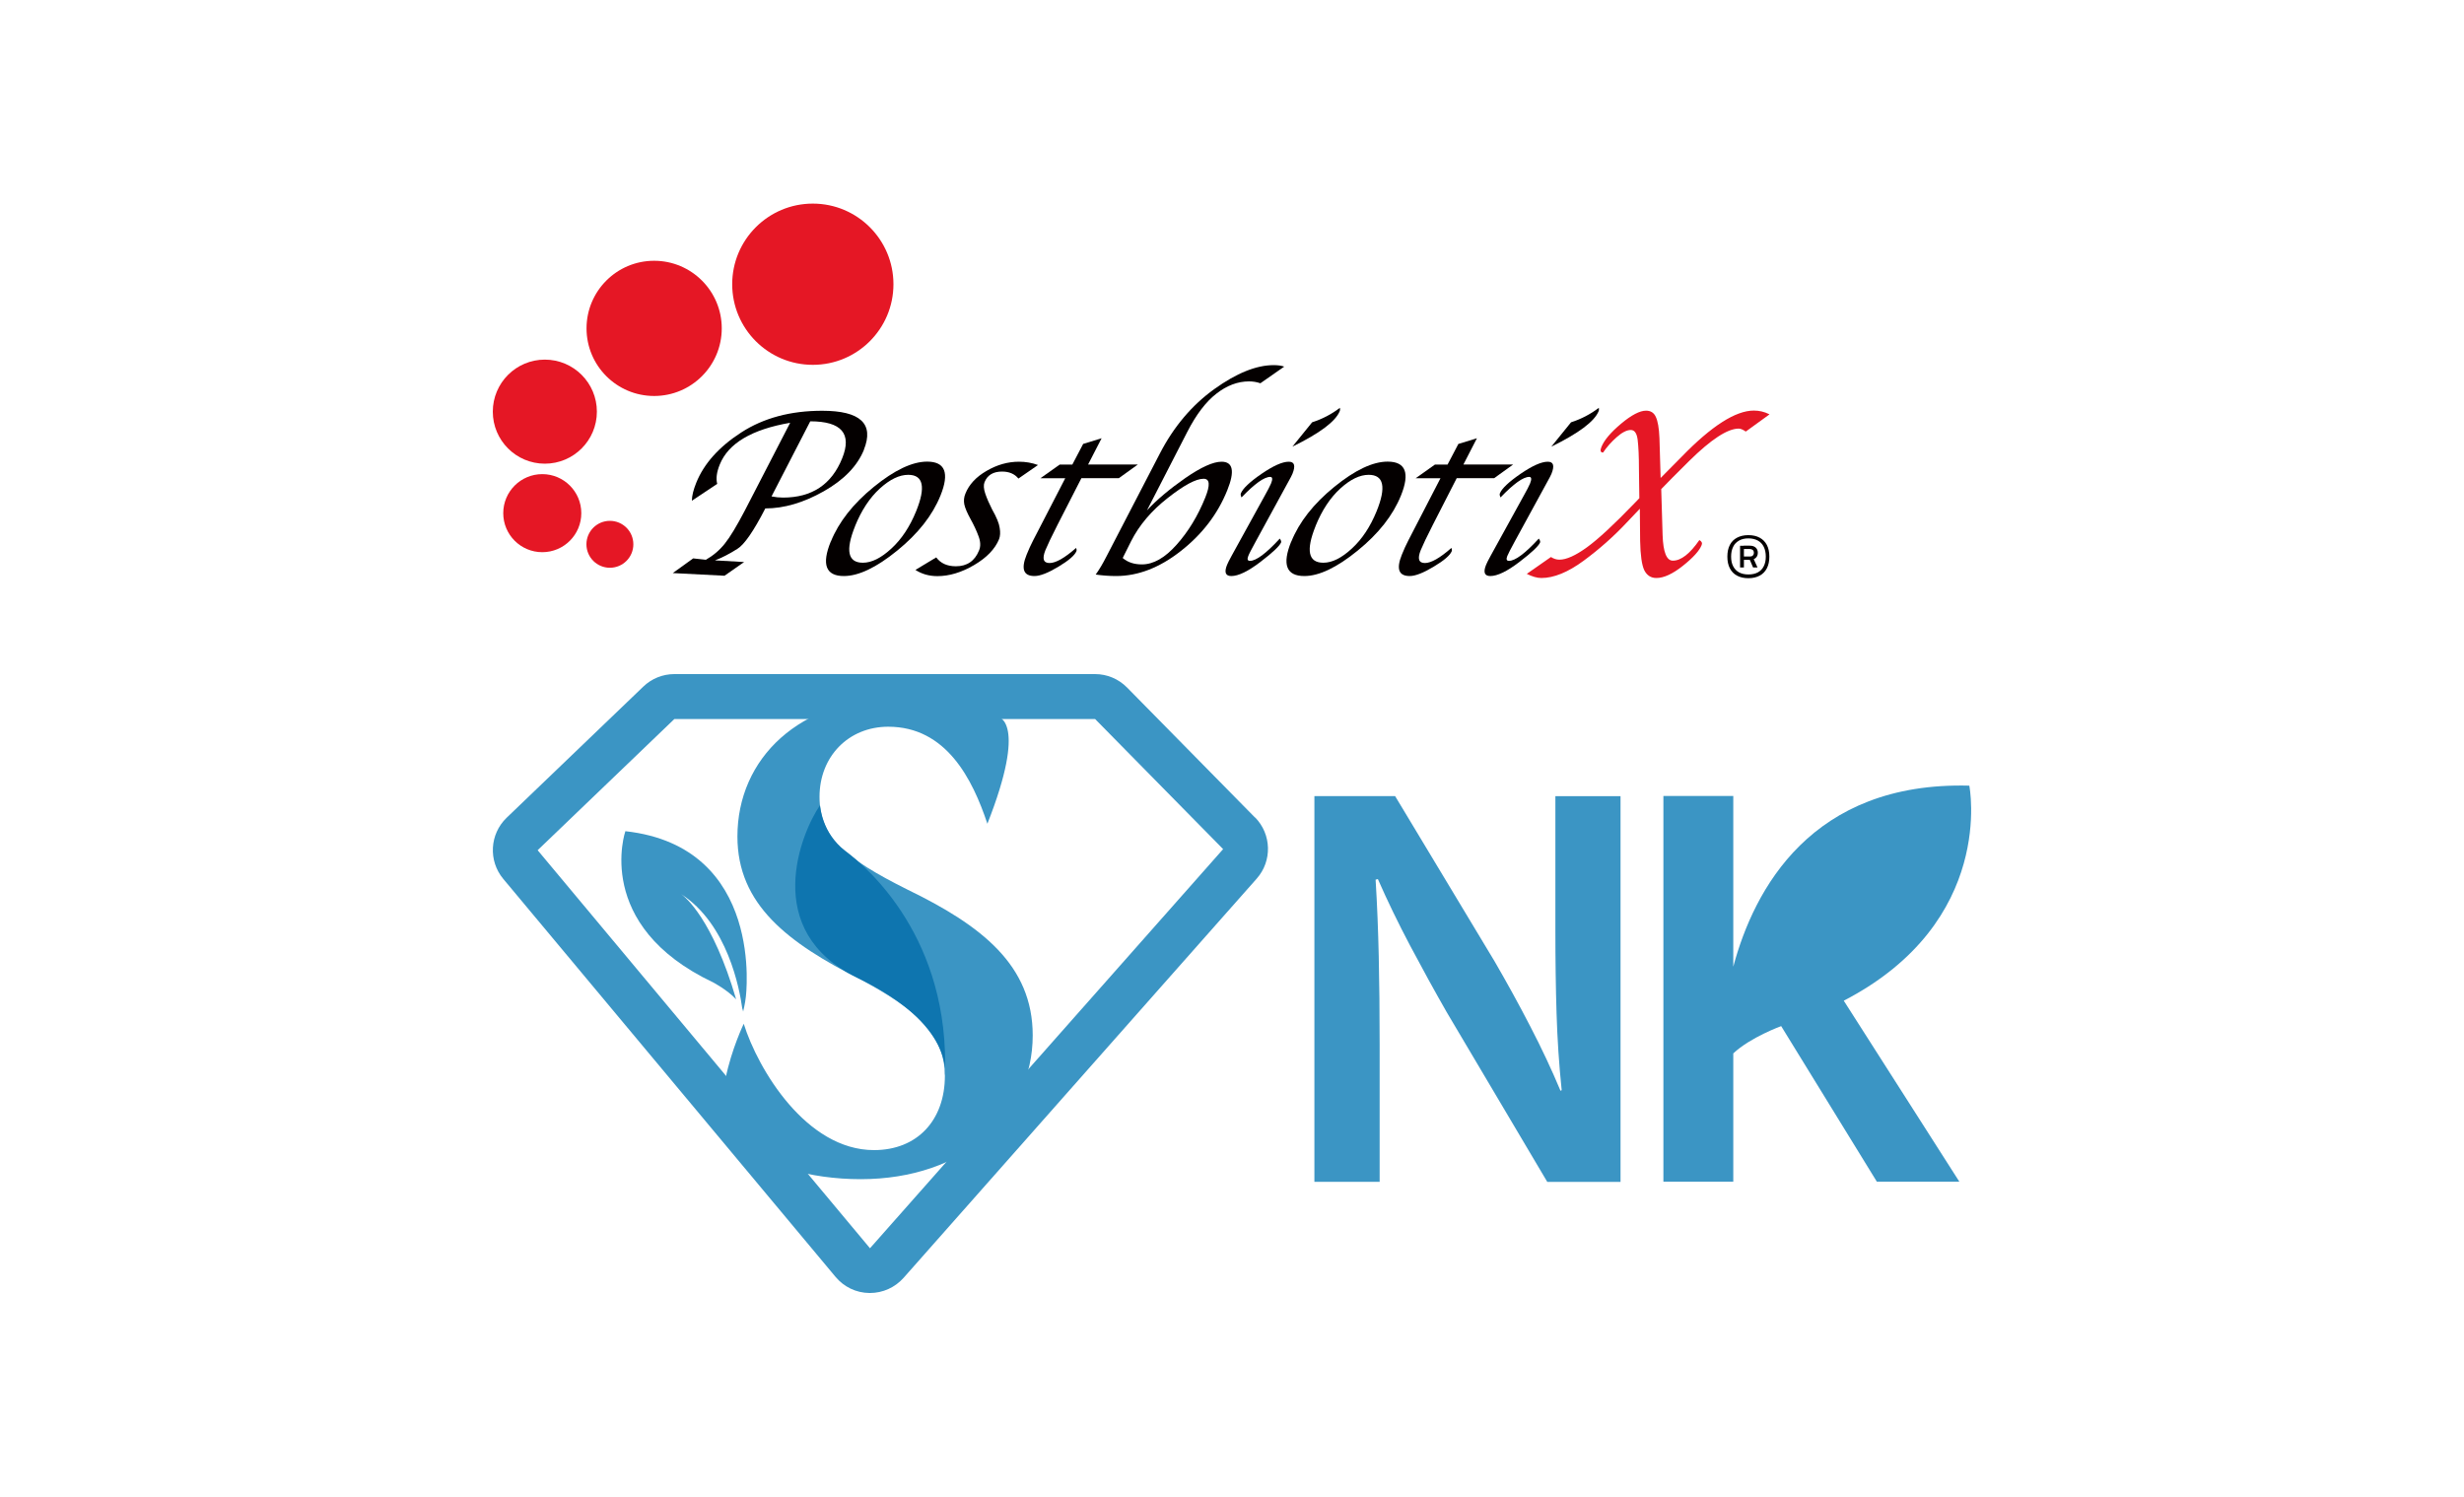 <?xml version="1.0" encoding="UTF-8"?>
<svg xmlns="http://www.w3.org/2000/svg" id="_圖層_2" data-name="圖層_2" viewBox="0 0 250 151.87">
  <defs>
    <style>
      .cls-1 {
        fill: #fff;
      }

      .cls-2 {
        fill: #e51725;
      }

      .cls-3 {
        fill: none;
      }

      .cls-4 {
        fill: #3b95c4;
      }

      .cls-5 {
        fill: #0e75af;
      }

      .cls-6 {
        fill: #040000;
      }
    </style>
  </defs>
  <g id="_圖層_1-2" data-name="圖層_1">
    <g>
      <rect class="cls-1" width="250" height="151.87"></rect>
      <g>
        <g>
          <path class="cls-3" d="M169.69,118.69c-.88.43-1.85.6-2.81.48l1.61,2.72h2.36v-3.94c-.3.26-.64.48-1.01.66l-.16.08Z"></path>
          <path class="cls-3" d="M169.69,118.69c-.88.43-1.85.6-2.81.48l1.61,2.72h2.36v-3.94c-.3.26-.64.48-1.01.66l-.16.08Z"></path>
          <path class="cls-4" d="M127.34,82.96l-12.99-13.2c-.86-.87-2.02-1.36-3.24-1.36h-42.69c-1.17,0-2.3.45-3.15,1.27l-13.87,13.31c-1.72,1.66-1.87,4.36-.34,6.2l33.72,40.39c.85,1.02,2.1,1.62,3.43,1.63.02,0,.04,0,.06,0,1.3,0,2.54-.56,3.41-1.54l17.27-19.53,9.5-10.74,9.06-10.24c1.58-1.79,1.51-4.5-.17-6.21ZM112.96,98.75l-4.01,4.53-20.68,23.38-33.72-40.39,13.87-13.31h42.69l12.99,13.2-11.14,12.59Z"></path>
          <path class="cls-4" d="M100.18,83.58c-1.51-4.53-4.17-9.84-10.06-9.84-4.02,0-6.97,3.02-6.97,7.11s2.59,6.25,8.91,9.41c7.55,3.66,12.72,7.69,12.72,14.8,0,8.19-6.97,14.59-17.46,14.59-2.59,0-5.1-.36-7.26-1.01-2.01-.57-3.42-1.06-4.38-1.58-5.2-2.82-.22-13.18-.22-13.18,1.44,4.6,6.33,12.82,13.22,12.82,4.38,0,7.19-3.02,7.19-7.54,0-4.24-3.16-6.9-8.55-9.77-7.4-3.73-12.5-7.61-12.5-14.51,0-7.9,6.25-14.08,16.45-14.08,4.6,0,8.7,1.44,9.99,1.94,0,0,3.05.37-1.08,10.85Z"></path>
          <path class="cls-4" d="M63.45,84.34s-3.3,9.56,8.92,15.35c0,0,1.42.75,2.32,1.71-2.39-8.17-5.18-10.39-5.57-10.67-.02-.01-.03-.02-.05-.03,0,0,.02.01.05.03,4.7,3.05,5.92,9.61,6.19,11.59.04.11.08.22.09.33,0,0,.22-.91.27-1.47,0,0,2-15.26-12.22-16.84Z"></path>
          <path class="cls-5" d="M83.2,81.71s.19,2.88,2.54,4.61c2.35,1.74,10.68,8.96,10.13,22.83,0,0,.99-5.2-8.87-9.93-9.86-4.73-5.71-14.74-3.8-17.51Z"></path>
          <g>
            <path class="cls-4" d="M157.81,80.77v13.65c0,3.02.04,5.83.12,8.42.08,2.59.25,5.19.52,7.78l-.12.06c-.89-2.13-1.91-4.3-3.05-6.5-1.14-2.21-2.35-4.41-3.63-6.62l-10.1-16.78h-8.19v39.14h6.62v-14c0-3.25-.03-6.2-.09-8.85-.06-2.65-.16-5.26-.32-7.81l.23-.06c.97,2.21,2.06,4.46,3.28,6.77,1.22,2.3,2.45,4.54,3.69,6.71l10.22,17.25h7.43v-39.14h-6.62Z"></path>
            <path class="cls-4" d="M199.81,79.72c-16.02-.42-21.84,10.5-23.95,18.37v-17.32h-7.09v39.14h7.09v-13.02c1.74-1.64,4.86-2.77,4.86-2.77,0,0,0,0,0,0l9.71,15.79h8.37l-11.73-18.37c15.47-8.01,12.74-21.81,12.74-21.81Z"></path>
          </g>
        </g>
        <g>
          <g>
            <circle class="cls-2" cx="66.37" cy="33.32" r="6.86"></circle>
            <circle class="cls-2" cx="82.47" cy="28.84" r="8.18"></circle>
            <circle class="cls-2" cx="55.28" cy="41.77" r="5.28"></circle>
            <circle class="cls-2" cx="61.88" cy="55.23" r="2.38"></circle>
            <circle class="cls-2" cx="55.02" cy="52.07" r="3.96"></circle>
            <g>
              <path class="cls-6" d="M87.66,45.63c-.67,1.65-2.03,3.06-4.08,4.22-2.05,1.16-4.03,1.74-5.93,1.74-1.19,2.31-2.13,3.67-2.83,4.1-.84.53-1.6.92-2.28,1.17l2.96.17-1.99,1.39-5.25-.27,2.07-1.49,1.29.14c.75-.43,1.39-.97,1.92-1.64.54-.67,1.22-1.8,2.06-3.41l4.57-8.85c-3.89.67-6.27,2.08-7.14,4.23-.32.78-.4,1.44-.26,1.97l-2.57,1.71c0-.52.16-1.12.44-1.82.78-1.94,2.31-3.65,4.57-5.11,2.27-1.47,5.01-2.2,8.21-2.2,3.88,0,5.29,1.32,4.23,3.95ZM85.45,46.5c1.01-2.5-.07-3.75-3.24-3.75l-3.93,7.62c.39.08.79.12,1.17.12,2.93,0,4.93-1.33,6-3.99Z"></path>
              <path class="cls-6" d="M84.3,54.95c.8-1.98,2.25-3.83,4.35-5.54,2.1-1.71,3.91-2.57,5.42-2.57,1.83,0,2.28,1.15,1.35,3.45-.81,2-2.27,3.86-4.39,5.58-2.11,1.72-3.92,2.58-5.41,2.58-1.83,0-2.28-1.17-1.33-3.5ZM86.76,53.38c-1,2.48-.74,3.72.79,3.72.89,0,1.85-.48,2.88-1.43,1.04-.95,1.88-2.22,2.52-3.79,1-2.46.73-3.7-.8-3.7-.9,0-1.86.46-2.88,1.39s-1.86,2.2-2.51,3.8Z"></path>
              <path class="cls-6" d="M105.31,47.19l-1.98,1.37c-.39-.48-.95-.71-1.66-.71-.9,0-1.49.36-1.78,1.08-.11.28-.09.67.08,1.17.17.49.4,1.02.69,1.59.45.79.71,1.42.77,1.88.08.46.05.84-.06,1.13-.41,1.01-1.26,1.89-2.54,2.64-1.28.75-2.52,1.12-3.72,1.12-.84,0-1.58-.21-2.23-.63l2.11-1.27c.45.6,1.11.9,2,.9,1.13,0,1.92-.54,2.35-1.62.17-.41.15-.89-.06-1.44-.2-.55-.47-1.12-.8-1.72-.35-.63-.56-1.13-.64-1.5-.07-.37-.04-.73.11-1.09.37-.93,1.09-1.7,2.15-2.31,1.06-.62,2.15-.93,3.29-.93.67,0,1.32.11,1.94.34Z"></path>
              <path class="cls-6" d="M109.88,45.05l1.89-.58-1.37,2.66h5.05l-1.93,1.39h-3.8l-2.41,4.71c-.63,1.24-1.04,2.1-1.24,2.59-.35.87-.21,1.31.42,1.31s1.53-.51,2.69-1.53c.06.13.07.25.03.34-.17.41-.78.94-1.83,1.57-1.05.63-1.85.94-2.42.94-1.12,0-1.38-.72-.8-2.16.21-.52.43-1.01.66-1.45l3.26-6.31h-2.52l1.96-1.39h1.28l1.09-2.08Z"></path>
              <path class="cls-6" d="M116.37,51.79c1-1.08,2.3-2.17,3.89-3.28,1.61-1.11,2.83-1.66,3.68-1.66,1.17,0,1.36.97.58,2.9-.97,2.41-2.54,4.46-4.71,6.16-2.16,1.7-4.35,2.54-6.57,2.54-.67,0-1.36-.05-2.07-.15.35-.48.72-1.1,1.11-1.87l5.4-10.41c1.41-2.73,3.25-4.9,5.51-6.53,2.27-1.63,4.28-2.44,6.04-2.44.42,0,.78.05,1.07.15l-2.42,1.69c-.38-.13-.76-.19-1.15-.19-1.15,0-2.26.42-3.32,1.25-1.06.82-2.04,2.11-2.94,3.86l-4.1,7.98ZM122.11,48.58c-.77,0-1.98.65-3.63,1.95-1.65,1.29-2.89,2.75-3.72,4.39l-.85,1.7c.51.44,1.16.65,1.95.65,1.17,0,2.34-.67,3.52-2,1.19-1.33,2.16-2.93,2.91-4.79.51-1.27.46-1.9-.17-1.9Z"></path>
              <path class="cls-6" d="M125.96,50.46c-.08-.17-.1-.31-.06-.4.2-.49.89-1.15,2.08-1.97,1.2-.82,2.12-1.24,2.78-1.24.58,0,.7.4.38,1.21-.07.17-.2.43-.39.76l-3.33,6.1c-.43.79-.69,1.28-.77,1.5-.13.33-.07.49.17.49.63,0,1.64-.75,3.03-2.26.12.17.16.3.13.39-.15.36-.85,1.03-2.1,1.98-1.24.95-2.23,1.43-2.95,1.43-.59,0-.74-.38-.43-1.14.07-.17.22-.48.47-.93l3.36-6.1c.3-.53.51-.94.63-1.22.18-.44.15-.67-.08-.67-.61,0-1.58.69-2.9,2.07ZM135.95,41.38c.02.13.02.25-.02.34-.42,1.04-2.02,2.24-4.8,3.6l2-2.47c1.03-.33,1.97-.82,2.82-1.47Z"></path>
              <path class="cls-6" d="M131.02,54.95c.8-1.98,2.25-3.83,4.35-5.54,2.1-1.71,3.91-2.57,5.42-2.57,1.83,0,2.28,1.15,1.35,3.45-.81,2-2.27,3.86-4.39,5.58-2.11,1.72-3.92,2.58-5.41,2.58-1.83,0-2.28-1.17-1.33-3.5ZM133.48,53.38c-1,2.48-.74,3.72.79,3.72.89,0,1.85-.48,2.88-1.43,1.04-.95,1.88-2.22,2.52-3.79,1-2.46.73-3.7-.8-3.7-.9,0-1.86.46-2.88,1.39s-1.86,2.2-2.51,3.8Z"></path>
              <path class="cls-6" d="M147.96,45.05l1.89-.58-1.37,2.66h5.05l-1.93,1.39h-3.8l-2.41,4.71c-.63,1.24-1.04,2.1-1.24,2.59-.35.87-.21,1.31.42,1.31s1.53-.51,2.69-1.53c.06.13.07.25.03.34-.17.41-.78.94-1.84,1.57-1.05.63-1.85.94-2.42.94-1.12,0-1.38-.72-.8-2.16.21-.52.43-1.01.66-1.45l3.26-6.31h-2.52l1.96-1.39h1.28l1.09-2.08Z"></path>
              <path class="cls-6" d="M152.24,50.46c-.08-.17-.1-.31-.06-.4.2-.49.89-1.15,2.08-1.97,1.2-.82,2.12-1.24,2.78-1.24.58,0,.7.4.38,1.21-.07.17-.2.43-.39.76l-3.33,6.1c-.43.79-.68,1.28-.77,1.5-.13.33-.07.49.17.49.63,0,1.64-.75,3.03-2.26.12.17.16.3.13.39-.15.36-.85,1.03-2.1,1.98-1.24.95-2.23,1.43-2.95,1.43-.59,0-.74-.38-.43-1.14.07-.17.22-.48.47-.93l3.36-6.1c.3-.53.51-.94.63-1.22.18-.44.15-.67-.08-.67-.61,0-1.58.69-2.9,2.07ZM162.22,41.38c.02.13.02.25-.02.34-.42,1.04-2.02,2.24-4.8,3.6l2-2.47c1.03-.33,1.97-.82,2.82-1.47Z"></path>
              <path class="cls-2" d="M179.53,42.05l-2.4,1.74c-.29-.2-.53-.3-.72-.3-1.13,0-2.81,1.1-5.03,3.29-1.33,1.32-2.28,2.27-2.83,2.85l.14,4.68c.06,1.72.4,2.58,1.04,2.58.83,0,1.73-.7,2.69-2.09.24.13.32.31.23.51-.23.58-.87,1.28-1.9,2.1-1.03.82-1.93,1.24-2.69,1.24-.55,0-.96-.26-1.23-.79-.25-.53-.39-1.52-.42-2.97l-.03-3.27-1.33,1.4c-1.34,1.43-2.8,2.72-4.39,3.89-1.58,1.16-3.01,1.74-4.27,1.74-.43,0-.92-.14-1.48-.42l2.45-1.71c.28.18.57.27.86.27.71,0,1.64-.42,2.8-1.26,1.17-.85,2.78-2.35,4.84-4.49l.47-.49-.04-2.94c0-1.32-.05-2.31-.13-2.97-.08-.67-.31-1.01-.7-1.01s-.88.24-1.43.73c-.54.48-1,.99-1.38,1.56-.26,0-.32-.19-.17-.56.28-.7.95-1.49,2-2.37,1.05-.88,1.9-1.32,2.53-1.32.47,0,.8.21.99.63.2.42.33,1.14.37,2.15l.12,4.05,2.11-2.13c3.04-3.14,5.49-4.71,7.35-4.71.54,0,1.06.12,1.56.37Z"></path>
            </g>
          </g>
          <path class="cls-6" d="M176.24,58.41c-.32-.17-.56-.42-.73-.75-.17-.33-.25-.72-.25-1.18s.08-.85.25-1.18c.17-.33.41-.57.73-.74.32-.17.7-.26,1.15-.26s.84.09,1.15.26c.32.17.56.42.73.74.17.33.25.72.25,1.18s-.08.85-.25,1.18c-.17.33-.41.58-.73.75-.32.17-.7.26-1.15.26s-.83-.09-1.15-.26ZM178.35,58.08c.26-.14.47-.35.6-.62.14-.27.21-.6.21-.98s-.07-.72-.21-1c-.14-.28-.34-.49-.6-.63s-.58-.22-.95-.22-.69.07-.95.22-.47.35-.6.63c-.14.28-.21.61-.21,1s.07.71.21.98c.14.27.34.48.6.62s.58.21.95.21.69-.07.95-.21ZM176.55,55.38h.39v2.2h-.39v-2.2ZM176.92,56.47h.63c.12,0,.22-.03.29-.1s.11-.16.11-.28-.04-.22-.11-.28c-.07-.06-.17-.1-.29-.1h-.63v-.34h.62c.26,0,.46.07.6.2.14.13.21.3.21.52s-.07.39-.21.52c-.14.13-.34.2-.6.2h-.62v-.34ZM177.52,56.73l.31-.22.49,1.07h-.45l-.36-.84Z"></path>
        </g>
      </g>
    </g>
  </g>
</svg>
